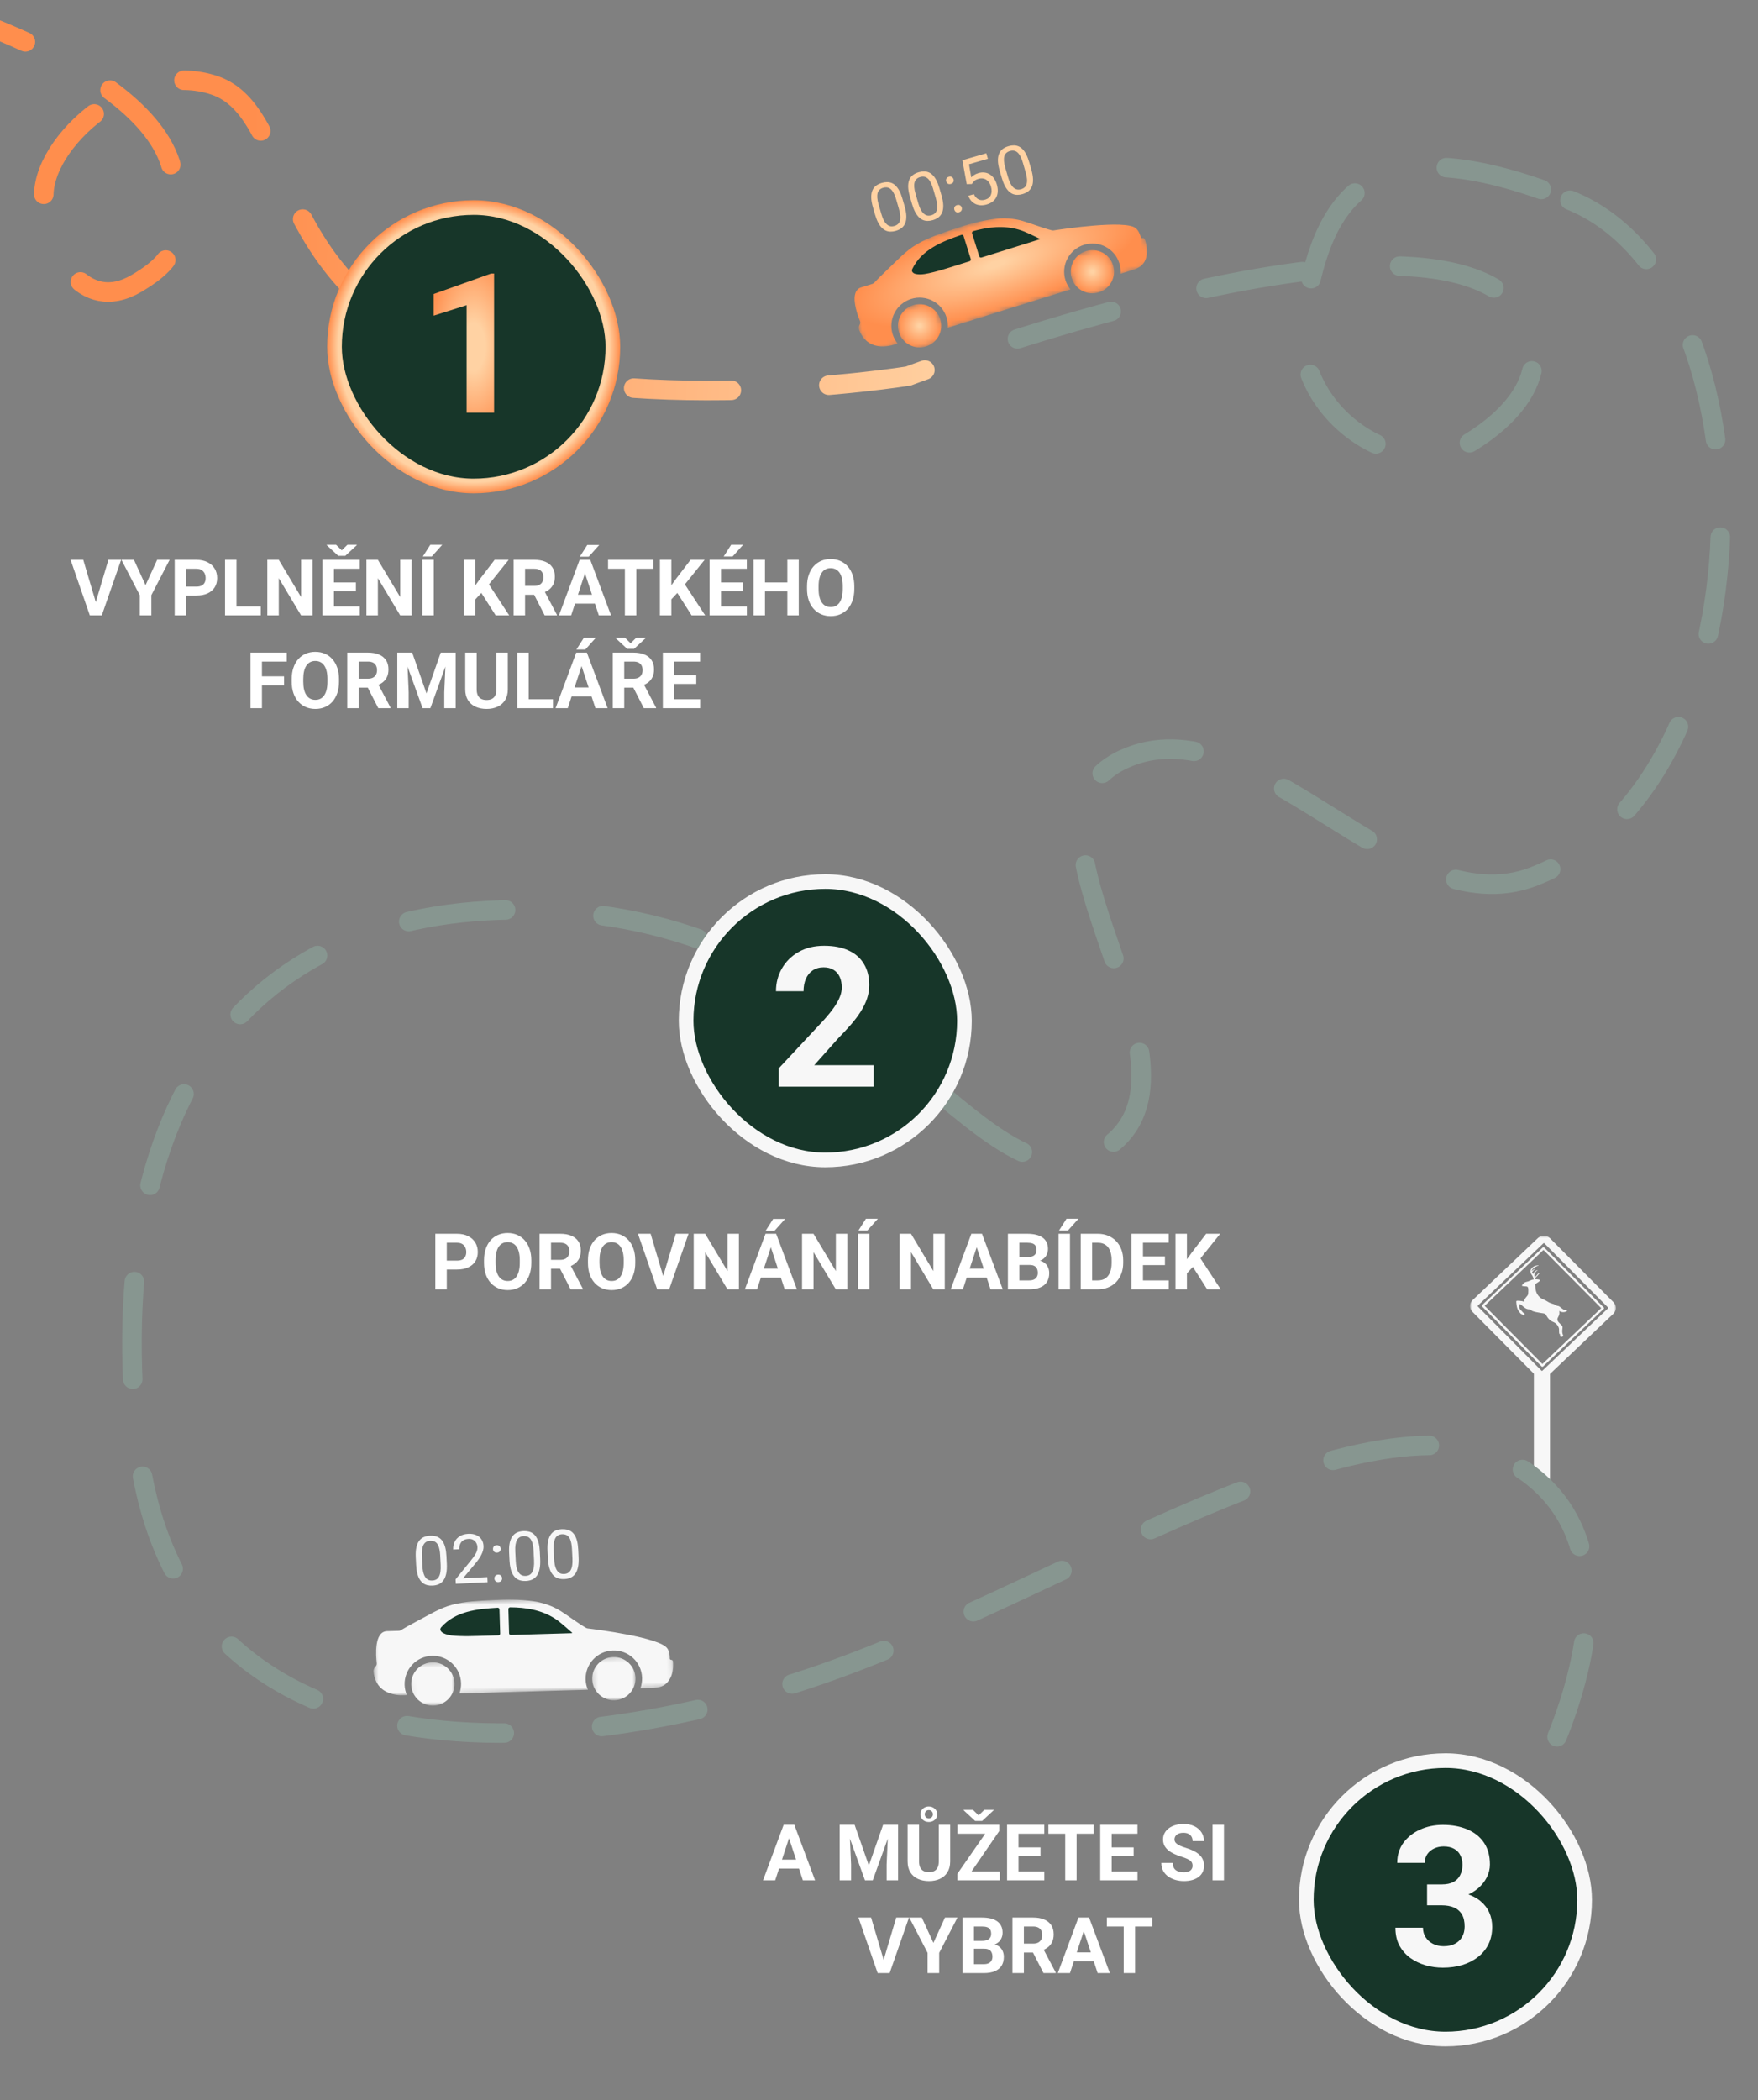<svg width="360" height="430" viewBox="0 0 360 430" fill="none" xmlns="http://www.w3.org/2000/svg">
<rect x="0" y="0" width="360" height="430" fill="#808080" stroke="none"/>
<g clip-path="url(#clip0_335_568)">
<g clip-path="url(#clip1_335_568)">
<mask id="mask0_335_568" style="mask-type:luminance" maskUnits="userSpaceOnUse" x="301" y="253" width="30" height="51">
<path d="M301 253H331V304H301V253Z" fill="white"/>
</mask>
<g mask="url(#mask0_335_568)">
<path d="M316.183 253C315.746 252.993 315.306 253.15 314.966 253.473L301.548 266.216C300.868 266.862 300.854 267.919 301.514 268.584L314.108 281.277V303.71C314.108 303.871 314.239 304 314.404 304H317.111C317.276 304 317.407 303.871 317.407 303.71V281.319L330.373 269.003C331.053 268.358 331.067 267.303 330.407 266.638L317.383 253.509C317.052 253.176 316.62 253.007 316.183 253ZM316.16 254.526C316.19 254.526 316.223 254.543 316.259 254.58L329.281 267.705C329.354 267.778 329.354 267.828 329.278 267.9L315.861 280.646C315.786 280.719 315.735 280.716 315.662 280.642L302.638 267.516C302.564 267.443 302.567 267.392 302.643 267.321L316.06 254.577C316.098 254.543 316.129 254.526 316.16 254.526ZM316.079 255.371C316.025 255.371 315.971 255.39 315.929 255.429L303.517 267.22C303.433 267.3 303.431 267.43 303.512 267.512L315.692 279.789C315.774 279.87 315.906 279.873 315.99 279.794L328.404 268.003C328.487 267.924 328.489 267.793 328.409 267.711L316.227 255.434C316.186 255.392 316.132 255.371 316.079 255.371ZM316.072 255.929L327.894 267.848L315.849 279.288L304.026 267.372L316.072 255.929ZM315.048 259.097C314.604 259.071 314.149 259.219 313.817 259.508C313.675 259.632 313.558 259.781 313.483 259.95C313.408 260.119 313.377 260.308 313.412 260.487C313.439 260.626 313.504 260.758 313.581 260.883C313.659 261.008 313.75 261.128 313.825 261.259C313.953 261.481 314.028 261.727 314.074 261.978C314.019 261.986 313.959 261.984 313.905 261.997C313.526 262.081 313.241 262.262 312.982 262.358C312.724 262.452 312.487 262.458 312.261 262.579C312.036 262.699 311.837 262.925 311.734 263.072C311.734 263.072 311.658 263.197 311.658 263.229C311.658 263.281 311.73 263.321 311.789 263.334C311.948 263.373 312.244 263.383 312.474 263.399C312.591 263.407 312.683 263.414 312.758 263.452C312.827 263.486 312.889 263.559 312.923 263.684C312.993 263.943 312.974 264.437 312.95 264.739C312.927 265.038 312.9 265.139 312.754 265.326C312.606 265.516 312.336 265.797 312.226 266.036C312.172 266.155 312.158 266.263 312.152 266.347C312.15 266.392 312.151 266.428 312.15 266.454C312.147 266.49 312.15 266.491 312.136 266.515C312.136 266.515 312.119 266.528 312.121 266.527C312.119 266.527 312.121 266.528 312.107 266.527C312.084 266.525 312.067 266.521 312.031 266.508C311.965 266.486 311.869 266.452 311.73 266.422C311.452 266.364 311.011 266.334 310.772 266.334C310.711 266.334 310.668 266.336 310.624 266.346C310.609 266.349 310.599 266.351 310.582 266.36C310.565 266.368 310.536 266.397 310.543 266.389L310.54 266.391L310.532 266.407C310.532 266.407 310.528 266.413 310.526 266.417C310.524 266.421 310.523 266.426 310.522 266.43C310.519 266.439 310.518 266.444 310.517 266.452C310.515 266.465 310.51 266.482 310.507 266.503C310.504 266.544 310.503 266.598 310.507 266.673C310.525 266.965 310.586 267.52 310.723 267.922C310.817 268.196 310.926 268.374 311.046 268.535L311.042 268.538C311.083 268.587 311.123 268.636 311.165 268.685C311.186 268.708 311.2 268.735 311.223 268.758C311.234 268.769 311.282 268.823 311.293 268.834C311.332 268.881 311.367 268.926 311.409 268.975C311.432 269.003 311.476 269.05 311.492 269.065C311.504 269.076 311.501 269.071 311.504 269.074C311.52 269.091 311.547 269.086 311.557 269.07C311.567 269.051 311.564 269.046 311.581 269.038C311.584 269.037 311.606 269.038 311.616 269.041C311.629 269.048 311.645 269.064 311.671 269.091C311.72 269.145 311.799 269.248 311.858 269.297C311.887 269.321 311.914 269.331 311.936 269.331C311.961 269.331 311.986 269.321 312.017 269.301C312.08 269.263 312.165 269.192 312.204 269.152H312.207L312.209 269.149C312.225 269.131 312.217 269.1 312.192 269.093C312.182 269.091 312.163 269.085 312.148 269.081C312.153 269.081 312.158 269.081 312.163 269.081C312.196 269.067 312.234 269.051 312.25 269.043C312.275 269.033 312.278 268.998 312.255 268.984C312.243 268.979 312.229 268.969 312.209 268.96C312.184 268.948 312.159 268.934 312.139 268.924C312.101 268.9 312.092 268.885 312.054 268.86C312.015 268.834 311.942 268.799 311.894 268.76C311.854 268.728 311.831 268.693 311.799 268.658C311.764 268.612 311.736 268.572 311.709 268.537C311.708 268.534 311.704 268.532 311.702 268.529C311.569 268.344 311.332 268.212 311.213 267.969C311.093 267.722 311.102 267.376 311.148 267.19C311.16 267.145 311.172 267.113 311.192 267.085C311.203 267.07 311.236 267.049 311.257 267.047C311.292 267.044 311.318 267.05 311.359 267.072C311.401 267.092 311.455 267.133 311.519 267.183C311.768 267.376 312.176 267.784 312.541 267.962C312.724 268.05 312.894 268.078 313.036 268.09C313.181 268.103 313.288 268.097 313.37 268.121C313.444 268.143 313.48 268.19 313.543 268.252C313.604 268.314 313.694 268.39 313.863 268.461C314.206 268.604 314.881 268.733 315.384 268.812C315.887 268.892 316.206 268.92 316.386 269.012C316.471 269.056 316.522 269.116 316.57 269.197C316.622 269.28 316.675 269.383 316.756 269.516C316.92 269.784 317.213 270.168 317.53 270.394C317.848 270.621 318.18 270.685 318.483 270.902C318.786 271.119 319.055 271.482 319.176 271.796C319.273 272.052 319.272 272.256 319.258 272.452C319.256 272.511 319.261 272.576 319.261 272.642C319.261 272.666 319.266 272.693 319.268 272.715C319.275 272.857 319.28 272.993 319.291 273.061C319.295 273.084 319.295 273.079 319.296 273.085C319.301 273.112 319.333 273.127 319.359 273.116C319.383 273.104 319.384 273.099 319.408 273.104C319.412 273.106 319.431 273.121 319.437 273.134C319.447 273.153 319.456 273.181 319.461 273.228C319.471 273.324 319.473 273.487 319.496 273.582C319.507 273.629 319.527 273.657 319.551 273.675C319.578 273.694 319.609 273.702 319.658 273.704C319.753 273.711 319.899 273.702 319.97 273.69H319.973C319.978 273.69 319.978 273.69 319.98 273.687C320.012 273.683 320.026 273.644 320.005 273.619C319.995 273.605 319.98 273.587 319.968 273.571C319.973 273.574 319.979 273.578 319.985 273.578C320.028 273.59 320.085 273.601 320.108 273.605C320.142 273.612 320.172 273.581 320.159 273.548C320.152 273.532 320.143 273.513 320.131 273.487C320.115 273.455 320.1 273.419 320.088 273.394C320.066 273.342 320.07 273.324 320.049 273.268C320.037 273.239 320.022 273.193 320.003 273.15C319.979 273.077 319.96 273.009 319.947 272.951C319.945 272.91 319.941 272.87 319.932 272.827C319.889 272.547 319.937 272.209 319.964 271.981C319.981 271.853 319.983 271.753 319.964 271.662C319.947 271.573 319.907 271.486 319.826 271.391C319.663 271.198 319.356 270.959 319.158 270.712C318.961 270.468 318.876 270.216 318.952 269.958C319.03 269.694 319.272 269.426 319.326 268.992C319.348 268.817 319.333 268.617 319.301 268.417C319.326 268.433 319.347 268.456 319.373 268.471C319.628 268.614 319.924 268.69 320.216 268.668C320.471 268.65 320.718 268.557 320.924 268.408C320.944 268.393 320.948 268.364 320.931 268.345C320.923 268.336 320.911 268.33 320.899 268.329C320.66 268.315 320.423 268.252 320.21 268.143C320.045 268.06 319.896 267.954 319.756 267.84C319.571 267.688 319.396 267.526 319.183 267.437C319.067 267.389 318.941 267.373 318.815 267.368C318.618 267.192 318.384 267.102 318.15 267.026C317.827 266.92 317.501 266.83 317.227 266.694C316.952 266.557 316.724 266.374 316.436 266.233C316.146 266.091 315.803 265.991 315.462 265.734C315.12 265.475 314.784 265.061 314.605 264.568C314.427 264.075 314.404 263.505 314.392 263.218C314.386 263.076 314.383 263.008 314.385 262.967C314.386 262.948 314.39 262.941 314.394 262.933C314.399 262.925 314.402 262.924 314.411 262.917C314.446 262.89 314.517 262.835 314.703 262.714C314.796 262.653 314.92 262.577 315.033 262.495C315.147 262.414 315.245 262.336 315.304 262.262C315.319 262.244 315.329 262.23 315.336 262.215C315.34 262.207 315.341 262.201 315.344 262.194C315.344 262.192 315.349 262.187 315.35 262.182C315.352 262.178 315.352 262.165 315.352 262.164C315.356 262.134 315.344 262.104 315.323 262.083H315.321C315.298 262.059 315.289 262.057 315.272 262.049C315.256 262.041 315.237 262.029 315.214 262.023C315.169 262.006 315.114 261.993 315.041 261.98C314.9 261.955 314.712 261.937 314.512 261.939V261.935C314.464 261.935 314.417 261.947 314.368 261.95C314.369 261.871 314.379 261.791 314.41 261.716C314.452 261.615 314.523 261.529 314.599 261.453C314.675 261.378 314.755 261.311 314.826 261.235C314.959 261.09 315.059 260.907 315.231 260.782C315.259 260.76 315.291 260.74 315.323 260.723C315.337 260.714 315.342 260.694 315.331 260.68C315.325 260.672 315.316 260.667 315.306 260.667C315.21 260.671 315.112 260.699 315.032 260.75C314.922 260.819 314.841 260.925 314.761 261.032C314.681 261.141 314.6 261.257 314.488 261.343C314.448 261.373 314.4 261.401 314.345 261.411C314.317 261.416 314.287 261.416 314.26 261.409C314.257 261.409 314.256 261.405 314.252 261.405C314.201 261.257 314.179 261.1 314.211 260.947C314.246 260.776 314.333 260.622 314.435 260.488C314.552 260.335 314.695 260.203 314.855 260.096C314.867 260.089 314.872 260.074 314.865 260.061C314.86 260.053 314.851 260.047 314.841 260.049C314.838 260.049 314.835 260.049 314.832 260.051C314.654 260.113 314.486 260.205 314.341 260.324C314.218 260.426 314.111 260.548 314.043 260.688C314.013 260.748 313.994 260.815 313.982 260.881C313.968 260.864 313.957 260.847 313.943 260.831C313.857 260.74 313.762 260.648 313.707 260.525C313.794 260.399 313.882 260.274 313.984 260.161C314.095 260.039 314.216 259.927 314.343 259.821C314.352 259.815 314.354 259.804 314.348 259.796C314.345 259.79 314.337 259.787 314.329 259.787C314.327 259.787 314.325 259.789 314.322 259.79C314.168 259.854 314.024 259.937 313.897 260.044C313.814 260.113 313.74 260.197 313.666 260.277C313.666 260.27 313.663 260.263 313.663 260.256C313.671 260.168 313.7 260.083 313.742 260.004C313.825 259.849 313.956 259.725 314.093 259.62C314.377 259.401 314.707 259.244 315.056 259.156C315.073 259.152 315.084 259.135 315.08 259.119C315.079 259.111 315.073 259.104 315.066 259.099C315.06 259.098 315.054 259.097 315.048 259.097Z" fill="#F7F7F7"/>
</g>
</g>
<path d="M-13.5 1.5C-13.5 1.5 39.335 16.722 35.5 41C34.368 48.167 39 51.5 28 58C17 64.5 9.978 52.058 9 41C7.942 29.034 28 12 44 17.5C60 23 55 56.5 91 71.5C127 86.5 186 77 186 77C186 77 309.801 30.117 314 71.5C315.268 83.996 298.5 92 298.5 92C283.18 97.654 264.065 82.518 267 64.5C270.727 41.624 279 24 321.5 41" stroke="url(#paint0_linear_335_568)" stroke-width="4" stroke-linecap="round" stroke-dasharray="20 20"/>
<path d="M321.5 41C364 58 363.648 160.464 314 179.5C286.538 190.03 256.645 143.047 230 155.5C202.851 168.189 251 218.5 226.5 235C202 251.5 182.5 193.5 119.5 187C56.5 180.5 20.5 218.5 28 294C35.5 369.5 119 360.5 170.5 342C222 323.5 285.322 279.407 314 302.5C338.786 322.459 314 366 314 366" stroke="#879690" stroke-width="4" stroke-linecap="round" stroke-dasharray="20 20"/>
<rect x="68.5" y="42.5" width="57" height="57" rx="28.5" fill="#173629"/>
<rect x="68.5" y="42.5" width="57" height="57" rx="28.5" stroke="url(#paint1_radial_335_568)" stroke-width="3"/>
<path d="M101.18 56.004V84.5H95.555V62.488L88.797 64.637V60.203L100.574 56.004H101.18Z" fill="url(#paint2_radial_335_568)"/>
<path d="M19.516 123.625L22.195 114.625H24.805L20.844 126H19.125L19.516 123.625ZM17.047 114.625L19.719 123.625L20.125 126H18.391L14.453 114.625H17.047ZM27.43 114.625L29.805 119.812L32.18 114.625H34.734L30.992 121.859V126H28.617V121.859L24.867 114.625H27.43ZM40.203 121.945H37.305V120.117H40.203C40.651 120.117 41.016 120.044 41.297 119.898C41.578 119.747 41.784 119.539 41.914 119.273C42.044 119.008 42.109 118.708 42.109 118.375C42.109 118.036 42.044 117.721 41.914 117.43C41.784 117.138 41.578 116.904 41.297 116.727C41.016 116.549 40.651 116.461 40.203 116.461H38.117V126H35.773V114.625H40.203C41.094 114.625 41.857 114.786 42.492 115.109C43.133 115.427 43.622 115.867 43.961 116.43C44.3 116.992 44.469 117.635 44.469 118.359C44.469 119.094 44.3 119.729 43.961 120.266C43.622 120.802 43.133 121.216 42.492 121.508C41.857 121.799 41.094 121.945 40.203 121.945ZM53.398 124.172V126H47.672V124.172H53.398ZM48.43 114.625V126H46.086V114.625H48.43ZM64 114.625V126H61.656L57.086 118.375V126H54.742V114.625H57.086L61.664 122.258V114.625H64ZM73.672 124.172V126H67.617V124.172H73.672ZM68.383 114.625V126H66.039V114.625H68.383ZM72.883 119.258V121.039H67.617V119.258H72.883ZM73.664 114.625V116.461H67.617V114.625H73.664ZM68.828 111.547L69.984 112.68L71.141 111.547H73.062V111.625L70.703 113.812H69.273L66.906 111.617V111.547H68.828ZM84.297 114.625V126H81.953L77.383 118.375V126H75.039V114.625H77.383L81.961 122.258V114.625H84.297ZM88.828 114.625V126H86.492V114.625H88.828ZM86.586 113.953L88.117 111.547H90.562L88.414 113.953H86.586ZM97.352 114.625V126H95.008V114.625H97.352ZM104.164 114.625L99.656 120.242L97.055 123.039L96.633 120.82L98.391 118.414L101.289 114.625H104.164ZM101.5 126L98.148 120.742L99.883 119.289L104.273 126H101.5ZM105.18 114.625H109.422C110.292 114.625 111.039 114.755 111.664 115.016C112.294 115.276 112.779 115.661 113.117 116.172C113.456 116.682 113.625 117.31 113.625 118.055C113.625 118.664 113.521 119.188 113.312 119.625C113.109 120.057 112.82 120.419 112.445 120.711C112.076 120.997 111.641 121.227 111.141 121.398L110.398 121.789H106.711L106.695 119.961H109.438C109.849 119.961 110.19 119.888 110.461 119.742C110.732 119.596 110.935 119.393 111.07 119.133C111.211 118.872 111.281 118.57 111.281 118.227C111.281 117.862 111.214 117.547 111.078 117.281C110.943 117.016 110.737 116.812 110.461 116.672C110.185 116.531 109.839 116.461 109.422 116.461H107.523V126H105.18V114.625ZM111.539 126L108.945 120.93L111.422 120.914L114.047 125.891V126H111.539ZM120.055 116.57L116.961 126H114.469L118.695 114.625H120.281L120.055 116.57ZM122.625 126L119.523 116.57L119.273 114.625H120.875L125.125 126H122.625ZM122.484 121.766V123.602H116.477V121.766H122.484ZM118.734 113.984L120.266 111.578H122.711L120.562 113.984H118.734ZM130.297 114.625V126H127.961V114.625H130.297ZM133.797 114.625V116.461H124.516V114.625H133.797ZM137.477 114.625V126H135.133V114.625H137.477ZM144.289 114.625L139.781 120.242L137.18 123.039L136.758 120.82L138.516 118.414L141.414 114.625H144.289ZM141.625 126L138.273 120.742L140.008 119.289L144.398 126H141.625ZM152.938 124.172V126H146.883V124.172H152.938ZM147.648 114.625V126H145.305V114.625H147.648ZM152.148 119.258V121.039H146.883V119.258H152.148ZM152.93 114.625V116.461H146.883V114.625H152.93ZM148.188 113.953L149.719 111.547H152.164L150.016 113.953H148.188ZM161.891 119.258V121.086H155.953V119.258H161.891ZM156.648 114.625V126H154.305V114.625H156.648ZM163.562 114.625V126H161.227V114.625H163.562ZM174.945 120.047V120.586C174.945 121.451 174.828 122.227 174.594 122.914C174.359 123.602 174.029 124.188 173.602 124.672C173.174 125.151 172.664 125.518 172.07 125.773C171.482 126.029 170.828 126.156 170.109 126.156C169.396 126.156 168.742 126.029 168.148 125.773C167.56 125.518 167.049 125.151 166.617 124.672C166.185 124.188 165.849 123.602 165.609 122.914C165.375 122.227 165.258 121.451 165.258 120.586V120.047C165.258 119.177 165.375 118.401 165.609 117.719C165.844 117.031 166.174 116.445 166.602 115.961C167.034 115.477 167.544 115.107 168.133 114.852C168.727 114.596 169.38 114.469 170.094 114.469C170.812 114.469 171.466 114.596 172.055 114.852C172.648 115.107 173.159 115.477 173.586 115.961C174.018 116.445 174.352 117.031 174.586 117.719C174.826 118.401 174.945 119.177 174.945 120.047ZM172.578 120.586V120.031C172.578 119.427 172.523 118.896 172.414 118.438C172.305 117.979 172.143 117.594 171.93 117.281C171.716 116.969 171.456 116.734 171.148 116.578C170.841 116.417 170.49 116.336 170.094 116.336C169.698 116.336 169.346 116.417 169.039 116.578C168.737 116.734 168.479 116.969 168.266 117.281C168.057 117.594 167.898 117.979 167.789 118.438C167.68 118.896 167.625 119.427 167.625 120.031V120.586C167.625 121.185 167.68 121.716 167.789 122.18C167.898 122.638 168.06 123.026 168.273 123.344C168.487 123.656 168.747 123.893 169.055 124.055C169.362 124.216 169.714 124.297 170.109 124.297C170.505 124.297 170.857 124.216 171.164 124.055C171.471 123.893 171.729 123.656 171.938 123.344C172.146 123.026 172.305 122.638 172.414 122.18C172.523 121.716 172.578 121.185 172.578 120.586ZM53.641 133.625V145H51.297V133.625H53.641ZM58.172 138.484V140.312H53V138.484H58.172ZM58.719 133.625V135.461H53V133.625H58.719ZM69.422 139.047V139.586C69.422 140.451 69.305 141.227 69.07 141.914C68.836 142.602 68.505 143.188 68.078 143.672C67.651 144.151 67.141 144.518 66.547 144.773C65.958 145.029 65.305 145.156 64.586 145.156C63.872 145.156 63.219 145.029 62.625 144.773C62.036 144.518 61.526 144.151 61.094 143.672C60.661 143.188 60.325 142.602 60.086 141.914C59.852 141.227 59.734 140.451 59.734 139.586V139.047C59.734 138.177 59.852 137.401 60.086 136.719C60.32 136.031 60.651 135.445 61.078 134.961C61.51 134.477 62.021 134.107 62.609 133.852C63.203 133.596 63.857 133.469 64.57 133.469C65.289 133.469 65.943 133.596 66.531 133.852C67.125 134.107 67.635 134.477 68.062 134.961C68.495 135.445 68.828 136.031 69.062 136.719C69.302 137.401 69.422 138.177 69.422 139.047ZM67.055 139.586V139.031C67.055 138.427 67 137.896 66.891 137.438C66.781 136.979 66.62 136.594 66.406 136.281C66.193 135.969 65.932 135.734 65.625 135.578C65.318 135.417 64.966 135.336 64.57 135.336C64.174 135.336 63.823 135.417 63.516 135.578C63.214 135.734 62.956 135.969 62.742 136.281C62.534 136.594 62.375 136.979 62.266 137.438C62.156 137.896 62.102 138.427 62.102 139.031V139.586C62.102 140.185 62.156 140.716 62.266 141.18C62.375 141.638 62.536 142.026 62.75 142.344C62.964 142.656 63.224 142.893 63.531 143.055C63.839 143.216 64.19 143.297 64.586 143.297C64.982 143.297 65.333 143.216 65.641 143.055C65.948 142.893 66.206 142.656 66.414 142.344C66.622 142.026 66.781 141.638 66.891 141.18C67 140.716 67.055 140.185 67.055 139.586ZM71.109 133.625H75.352C76.221 133.625 76.969 133.755 77.594 134.016C78.224 134.276 78.708 134.661 79.047 135.172C79.385 135.682 79.555 136.31 79.555 137.055C79.555 137.664 79.451 138.188 79.242 138.625C79.039 139.057 78.75 139.419 78.375 139.711C78.005 139.997 77.57 140.227 77.07 140.398L76.328 140.789H72.641L72.625 138.961H75.367C75.779 138.961 76.12 138.888 76.391 138.742C76.662 138.596 76.865 138.393 77 138.133C77.141 137.872 77.211 137.57 77.211 137.227C77.211 136.862 77.143 136.547 77.008 136.281C76.872 136.016 76.667 135.812 76.391 135.672C76.115 135.531 75.768 135.461 75.352 135.461H73.453V145H71.109V133.625ZM77.469 145L74.875 139.93L77.352 139.914L79.977 144.891V145H77.469ZM82.43 133.625H84.414L87.336 141.977L90.258 133.625H92.242L88.133 145H86.539L82.43 133.625ZM81.359 133.625H83.336L83.695 141.766V145H81.359V133.625ZM91.336 133.625H93.32V145H90.977V141.766L91.336 133.625ZM101.656 133.625H103.992V141.141C103.992 142.016 103.805 142.753 103.43 143.352C103.06 143.951 102.547 144.401 101.891 144.703C101.24 145.005 100.49 145.156 99.641 145.156C98.792 145.156 98.037 145.005 97.375 144.703C96.719 144.401 96.203 143.951 95.828 143.352C95.458 142.753 95.273 142.016 95.273 141.141V133.625H97.617V141.141C97.617 141.651 97.698 142.068 97.859 142.391C98.021 142.714 98.253 142.951 98.555 143.102C98.862 143.253 99.224 143.328 99.641 143.328C100.068 143.328 100.43 143.253 100.727 143.102C101.029 142.951 101.258 142.714 101.414 142.391C101.576 142.068 101.656 141.651 101.656 141.141V133.625ZM113.234 143.172V145H107.508V143.172H113.234ZM108.266 133.625V145H105.922V133.625H108.266ZM119.359 135.57L116.266 145H113.773L118 133.625H119.586L119.359 135.57ZM121.93 145L118.828 135.57L118.578 133.625H120.18L124.43 145H121.93ZM121.789 140.766V142.602H115.781V140.766H121.789ZM118.039 132.984L119.57 130.578H122.016L119.867 132.984H118.039ZM125.484 133.625H129.727C130.596 133.625 131.344 133.755 131.969 134.016C132.599 134.276 133.083 134.661 133.422 135.172C133.76 135.682 133.93 136.31 133.93 137.055C133.93 137.664 133.826 138.188 133.617 138.625C133.414 139.057 133.125 139.419 132.75 139.711C132.38 139.997 131.945 140.227 131.445 140.398L130.703 140.789H127.016L127 138.961H129.742C130.154 138.961 130.495 138.888 130.766 138.742C131.036 138.596 131.24 138.393 131.375 138.133C131.516 137.872 131.586 137.57 131.586 137.227C131.586 136.862 131.518 136.547 131.383 136.281C131.247 136.016 131.042 135.812 130.766 135.672C130.49 135.531 130.143 135.461 129.727 135.461H127.828V145H125.484V133.625ZM131.844 145L129.25 139.93L131.727 139.914L134.352 144.891V145H131.844ZM127.977 130.578L129.133 131.711L130.289 130.578H132.211V130.656L129.852 132.844H128.422L126.055 130.648V130.578H127.977ZM143.367 143.172V145H137.312V143.172H143.367ZM138.078 133.625V145H135.734V133.625H138.078ZM142.578 138.258V140.039H137.312V138.258H142.578ZM143.359 133.625V135.461H137.312V133.625H143.359Z" fill="white"/>
<mask id="mask1_335_568" style="mask-type:luminance" maskUnits="userSpaceOnUse" x="171" y="35" width="66" height="38">
<path d="M171.773 54.257L230.352 35.92L236.028 54.052L177.449 72.389L171.773 54.257Z" fill="white"/>
</mask>
<g mask="url(#mask1_335_568)">
<path d="M183.103 57.872L189.837 50.138L201.231 45.94L208.499 46.056L214.97 48.873L199.66 54.334L183.103 57.872Z" fill="#173629"/>
<path d="M212.892 49.002L200.981 52.731C200.796 52.789 200.599 52.685 200.541 52.5L199.059 47.767C199 47.578 199.11 47.377 199.301 47.324C202.352 46.478 205.538 46.109 208.628 47.021C210.128 47.464 211.485 48.229 212.9 48.876C212.956 48.901 212.952 48.983 212.892 49.002ZM198.798 53.046C198.856 53.231 198.752 53.428 198.567 53.486C197.162 53.926 195.939 54.308 194.502 54.759C193.353 55.119 192.201 55.472 191.029 55.752C189.934 56.014 188.754 56.318 187.624 56.119C187.119 56.031 186.564 55.694 186.802 55.111C186.804 55.106 186.807 55.1 186.81 55.094C188.728 51.097 192.927 49.45 196.869 48.093C197.057 48.029 197.26 48.132 197.319 48.321L198.798 53.046ZM234.416 48.96C234.346 48.785 234.154 48.692 233.973 48.747C233.819 48.793 233.655 48.715 233.607 48.561L233.522 48.289C233.17 47.166 232.675 46.789 232.572 46.72C232.554 46.709 232.538 46.696 232.522 46.683C230.328 44.992 217.58 46.904 215.79 47.182C215.651 47.204 215.509 47.197 215.374 47.161C213.403 46.646 211.398 45.832 209.449 45.247C207.66 44.71 205.466 44.582 203.608 44.828C200.816 45.197 198.093 45.969 195.43 46.873C192.803 47.766 190.146 48.619 187.739 50.028C185.478 51.353 183.7 53.35 181.794 55.133C181.239 55.654 180.693 56.186 180.155 56.724C179.774 57.107 179.397 57.494 179.027 57.889C178.929 57.994 178.805 58.073 178.667 58.116L176.363 58.837C173.802 59.639 175.52 64.324 176.091 65.71C176.193 65.955 176.174 66.231 176.045 66.463L176.044 66.463C175.839 66.818 175.808 67.247 175.963 67.626C177.949 72.537 183.125 70.609 183.804 70.33C183.351 69.769 183.012 69.133 182.795 68.438C182.562 67.696 182.483 66.929 182.558 66.159C182.631 65.417 182.845 64.704 183.194 64.041C183.542 63.377 184.007 62.795 184.578 62.312C185.169 61.812 185.846 61.439 186.591 61.206C187.336 60.973 188.104 60.893 188.875 60.967C189.619 61.039 190.333 61.251 190.998 61.598C191.662 61.944 192.245 62.408 192.728 62.976C193.228 63.565 193.6 64.241 193.833 64.983C194.05 65.677 194.134 66.393 194.082 67.112L219.203 59.266C218.744 58.701 218.401 58.062 218.182 57.361C217.95 56.619 217.87 55.852 217.945 55.082C218.019 54.34 218.232 53.627 218.58 52.964C218.929 52.3 219.395 51.718 219.965 51.235C220.556 50.735 221.234 50.362 221.978 50.129C222.723 49.896 223.491 49.816 224.263 49.89C225.007 49.961 225.721 50.174 226.385 50.521C227.05 50.866 227.633 51.331 228.116 51.899C228.616 52.488 228.988 53.164 229.22 53.906C229.44 54.609 229.523 55.332 229.467 56.06L232.106 55.236C233.77 54.715 234.298 53.736 234.39 53.537C234.406 53.501 234.424 53.466 234.442 53.431C235.321 51.672 234.711 49.706 234.416 48.96Z" fill="url(#paint3_diamond_335_568)"/>
</g>
<mask id="mask2_335_568" style="mask-type:luminance" maskUnits="userSpaceOnUse" x="182" y="61" width="12" height="12">
<path d="M182.591 63.818L191.243 61.11L193.9 69.597L185.247 72.305L182.591 63.818Z" fill="white"/>
</mask>
<g mask="url(#mask2_335_568)">
<path d="M186.993 62.49C184.655 63.221 183.352 65.704 184.082 68.035C184.81 70.363 187.302 71.662 189.636 70.932C191.973 70.2 193.276 67.717 192.547 65.385C191.818 63.058 189.327 61.759 186.993 62.49Z" fill="url(#paint4_diamond_335_568)"/>
</g>
<mask id="mask3_335_568" style="mask-type:luminance" maskUnits="userSpaceOnUse" x="218" y="50" width="12" height="12">
<path d="M218.067 52.714L226.719 50.005L229.376 58.492L220.723 61.2L218.067 52.714Z" fill="white"/>
</mask>
<g mask="url(#mask3_335_568)">
<path d="M222.38 51.413C220.043 52.144 218.739 54.627 219.469 56.958C220.198 59.286 222.689 60.585 225.023 59.855C227.36 59.123 228.664 56.64 227.934 54.308C227.206 51.981 224.714 50.682 222.38 51.413Z" fill="url(#paint5_diamond_335_568)"/>
</g>
<path d="M184.809 40.724L185.232 42.181C185.459 42.965 185.581 43.646 185.597 44.225C185.613 44.804 185.538 45.295 185.37 45.7C185.203 46.104 184.955 46.435 184.626 46.692C184.3 46.943 183.905 47.136 183.441 47.27C183.074 47.377 182.721 47.429 182.384 47.427C182.046 47.426 181.724 47.36 181.416 47.231C181.111 47.097 180.823 46.891 180.553 46.613C180.283 46.336 180.034 45.976 179.806 45.534C179.578 45.093 179.374 44.559 179.192 43.933L178.769 42.476C178.542 41.692 178.422 41.015 178.408 40.445C178.399 39.874 178.479 39.39 178.649 38.994C178.818 38.594 179.066 38.271 179.393 38.024C179.724 37.776 180.12 37.586 180.579 37.452C180.951 37.344 181.306 37.291 181.643 37.293C181.984 37.289 182.305 37.35 182.608 37.476C182.909 37.597 183.191 37.795 183.456 38.07C183.724 38.339 183.971 38.691 184.197 39.129C184.424 39.566 184.628 40.098 184.809 40.724ZM184.068 42.732L183.529 40.874C183.405 40.445 183.269 40.077 183.123 39.768C182.98 39.454 182.826 39.194 182.662 38.99C182.499 38.786 182.322 38.634 182.131 38.532C181.945 38.43 181.746 38.374 181.534 38.364C181.326 38.349 181.103 38.375 180.867 38.444C180.578 38.527 180.338 38.656 180.146 38.831C179.953 39 179.814 39.223 179.728 39.5C179.647 39.775 179.621 40.112 179.652 40.511C179.682 40.911 179.775 41.38 179.931 41.918L180.47 43.776C180.595 44.205 180.729 44.576 180.872 44.891C181.02 45.204 181.179 45.466 181.349 45.678C181.519 45.885 181.698 46.044 181.887 46.155C182.075 46.267 182.275 46.332 182.485 46.352C182.697 46.366 182.92 46.34 183.152 46.272C183.449 46.186 183.693 46.053 183.884 45.875C184.074 45.696 184.208 45.465 184.287 45.181C184.369 44.892 184.392 44.546 184.356 44.143C184.319 43.737 184.223 43.266 184.068 42.732ZM192.373 38.53L192.795 39.987C193.023 40.771 193.144 41.452 193.16 42.031C193.177 42.61 193.101 43.102 192.933 43.506C192.766 43.91 192.518 44.241 192.189 44.498C191.863 44.749 191.468 44.942 191.005 45.076C190.637 45.183 190.284 45.235 189.947 45.234C189.609 45.232 189.287 45.166 188.979 45.038C188.674 44.903 188.387 44.697 188.116 44.419C187.846 44.142 187.597 43.782 187.369 43.341C187.142 42.899 186.937 42.365 186.755 41.739L186.333 40.282C186.105 39.498 185.985 38.821 185.971 38.251C185.962 37.68 186.043 37.196 186.212 36.8C186.381 36.4 186.629 36.077 186.956 35.83C187.287 35.582 187.683 35.392 188.142 35.258C188.514 35.151 188.869 35.097 189.207 35.099C189.547 35.095 189.869 35.156 190.171 35.282C190.472 35.404 190.755 35.602 191.019 35.876C191.287 36.145 191.534 36.498 191.761 36.935C191.987 37.372 192.191 37.904 192.373 38.53ZM191.631 40.538L191.092 38.68C190.968 38.252 190.833 37.883 190.686 37.574C190.543 37.26 190.389 37.001 190.226 36.797C190.062 36.593 189.885 36.44 189.694 36.339C189.508 36.236 189.309 36.18 189.097 36.17C188.889 36.155 188.666 36.181 188.43 36.25C188.141 36.334 187.901 36.462 187.709 36.637C187.517 36.806 187.377 37.03 187.292 37.306C187.21 37.581 187.184 37.918 187.215 38.318C187.245 38.717 187.338 39.186 187.495 39.724L188.034 41.582C188.158 42.011 188.292 42.383 188.435 42.697C188.583 43.01 188.742 43.272 188.913 43.484C189.082 43.691 189.261 43.85 189.45 43.961C189.639 44.073 189.838 44.138 190.048 44.158C190.261 44.172 190.483 44.146 190.715 44.078C191.013 43.992 191.257 43.86 191.447 43.681C191.637 43.502 191.772 43.271 191.851 42.987C191.933 42.698 191.956 42.352 191.92 41.95C191.882 41.543 191.786 41.072 191.631 40.538ZM195.435 42.951C195.375 42.746 195.388 42.554 195.475 42.377C195.564 42.195 195.731 42.068 195.976 41.997C196.221 41.926 196.428 41.944 196.597 42.052C196.769 42.154 196.885 42.308 196.945 42.513C197.003 42.715 196.987 42.904 196.896 43.083C196.81 43.26 196.644 43.383 196.399 43.455C196.154 43.526 195.945 43.51 195.774 43.408C195.606 43.305 195.493 43.153 195.435 42.951ZM193.76 37.152C193.7 36.947 193.713 36.755 193.8 36.578C193.889 36.396 194.056 36.269 194.301 36.198C194.546 36.127 194.753 36.145 194.922 36.253C195.094 36.355 195.21 36.509 195.27 36.714C195.328 36.916 195.312 37.105 195.221 37.283C195.135 37.46 194.969 37.584 194.724 37.656C194.479 37.727 194.27 37.711 194.099 37.609C193.931 37.506 193.818 37.354 193.76 37.152ZM199.015 37.678L197.971 37.71L197.07 32.811L201.974 31.389L202.3 32.511L198.426 33.635L198.892 36.319C199.038 36.167 199.231 36.009 199.473 35.844C199.719 35.678 200.017 35.544 200.367 35.442C200.809 35.314 201.227 35.276 201.622 35.327C202.015 35.374 202.375 35.503 202.702 35.712C203.032 35.919 203.32 36.201 203.566 36.557C203.812 36.913 204.005 37.334 204.146 37.819C204.279 38.279 204.338 38.72 204.323 39.142C204.312 39.562 204.224 39.953 204.058 40.315C203.891 40.672 203.64 40.984 203.305 41.252C202.974 41.519 202.553 41.727 202.041 41.875C201.656 41.987 201.275 42.04 200.899 42.035C200.526 42.025 200.172 41.95 199.837 41.81C199.505 41.664 199.206 41.452 198.94 41.173C198.677 40.889 198.459 40.529 198.286 40.096L199.442 39.761C199.598 40.104 199.791 40.376 200.02 40.575C200.248 40.775 200.508 40.901 200.799 40.954C201.092 41.002 201.41 40.976 201.751 40.877C202.04 40.793 202.282 40.669 202.476 40.503C202.67 40.338 202.816 40.139 202.915 39.906C203.013 39.673 203.063 39.412 203.065 39.123C203.07 38.831 203.025 38.52 202.928 38.187C202.841 37.885 202.718 37.617 202.56 37.383C202.402 37.148 202.212 36.959 201.99 36.815C201.772 36.669 201.529 36.578 201.263 36.542C200.994 36.501 200.707 36.525 200.401 36.614C199.994 36.732 199.701 36.876 199.523 37.047C199.349 37.216 199.18 37.426 199.015 37.678ZM210.756 33.197L211.178 34.655C211.406 35.438 211.527 36.12 211.543 36.699C211.559 37.278 211.484 37.769 211.316 38.174C211.149 38.578 210.901 38.909 210.572 39.166C210.246 39.417 209.851 39.609 209.387 39.744C209.02 39.851 208.667 39.903 208.33 39.901C207.992 39.9 207.67 39.834 207.362 39.705C207.057 39.571 206.77 39.364 206.499 39.087C206.229 38.81 205.98 38.45 205.752 38.008C205.524 37.567 205.32 37.033 205.138 36.407L204.715 34.95C204.488 34.166 204.368 33.489 204.354 32.919C204.345 32.347 204.425 31.864 204.595 31.468C204.764 31.068 205.012 30.745 205.339 30.498C205.67 30.25 206.066 30.059 206.525 29.926C206.897 29.818 207.252 29.765 207.59 29.767C207.93 29.763 208.251 29.824 208.554 29.95C208.855 30.071 209.137 30.269 209.402 30.544C209.67 30.812 209.917 31.165 210.143 31.603C210.37 32.04 210.574 32.572 210.756 33.197ZM210.014 35.206L209.475 33.348C209.351 32.919 209.215 32.55 209.069 32.242C208.926 31.927 208.772 31.668 208.609 31.464C208.445 31.26 208.268 31.108 208.077 31.006C207.891 30.904 207.692 30.848 207.48 30.838C207.272 30.822 207.049 30.849 206.813 30.918C206.524 31.001 206.284 31.13 206.092 31.304C205.9 31.474 205.76 31.697 205.674 31.974C205.593 32.249 205.567 32.586 205.598 32.985C205.628 33.385 205.721 33.853 205.878 34.392L206.416 36.25C206.541 36.679 206.675 37.05 206.818 37.365C206.966 37.678 207.125 37.94 207.296 38.151C207.465 38.359 207.644 38.518 207.833 38.629C208.022 38.74 208.221 38.806 208.431 38.826C208.644 38.84 208.866 38.813 209.098 38.746C209.396 38.66 209.64 38.527 209.83 38.349C210.02 38.17 210.155 37.939 210.234 37.655C210.316 37.366 210.339 37.02 210.303 36.617C210.265 36.211 210.169 35.74 210.014 35.206Z" fill="#FFD2A3"/>
<rect x="140.5" y="180.5" width="57" height="57" rx="28.5" fill="#173629"/>
<rect x="140.5" y="180.5" width="57" height="57" rx="28.5" stroke="#F7F7F7" stroke-width="3"/>
<path d="M178.922 218.105V222.5H159.469V218.75L168.668 208.887C169.592 207.858 170.322 206.953 170.855 206.172C171.389 205.378 171.773 204.668 172.008 204.043C172.255 203.405 172.379 202.799 172.379 202.227C172.379 201.367 172.236 200.632 171.949 200.02C171.663 199.395 171.24 198.913 170.68 198.574C170.133 198.236 169.456 198.066 168.648 198.066C167.789 198.066 167.047 198.275 166.422 198.691C165.81 199.108 165.341 199.688 165.016 200.43C164.703 201.172 164.547 202.012 164.547 202.949H158.902C158.902 201.257 159.306 199.707 160.113 198.301C160.921 196.882 162.06 195.755 163.531 194.922C165.003 194.076 166.747 193.652 168.766 193.652C170.758 193.652 172.438 193.978 173.805 194.629C175.185 195.267 176.227 196.191 176.93 197.402C177.646 198.6 178.004 200.033 178.004 201.699C178.004 202.637 177.854 203.555 177.555 204.453C177.255 205.339 176.826 206.224 176.266 207.109C175.719 207.982 175.055 208.867 174.273 209.766C173.492 210.664 172.626 211.595 171.676 212.559L166.734 218.105H178.922Z" fill="#F7F7F7"/>
<path d="M93.578 259.945H90.68V258.117H93.578C94.026 258.117 94.391 258.044 94.672 257.898C94.953 257.747 95.159 257.539 95.289 257.273C95.419 257.008 95.484 256.708 95.484 256.375C95.484 256.036 95.419 255.721 95.289 255.43C95.159 255.138 94.953 254.904 94.672 254.727C94.391 254.549 94.026 254.461 93.578 254.461H91.492V264H89.148V252.625H93.578C94.469 252.625 95.232 252.786 95.867 253.109C96.508 253.427 96.997 253.867 97.336 254.43C97.674 254.992 97.844 255.635 97.844 256.359C97.844 257.094 97.674 257.729 97.336 258.266C96.997 258.802 96.508 259.216 95.867 259.508C95.232 259.799 94.469 259.945 93.578 259.945ZM108.805 258.047V258.586C108.805 259.451 108.688 260.227 108.453 260.914C108.219 261.602 107.888 262.188 107.461 262.672C107.034 263.151 106.523 263.518 105.93 263.773C105.341 264.029 104.688 264.156 103.969 264.156C103.255 264.156 102.602 264.029 102.008 263.773C101.419 263.518 100.909 263.151 100.477 262.672C100.044 262.188 99.708 261.602 99.469 260.914C99.234 260.227 99.117 259.451 99.117 258.586V258.047C99.117 257.177 99.234 256.401 99.469 255.719C99.703 255.031 100.034 254.445 100.461 253.961C100.893 253.477 101.404 253.107 101.992 252.852C102.586 252.596 103.24 252.469 103.953 252.469C104.672 252.469 105.326 252.596 105.914 252.852C106.508 253.107 107.018 253.477 107.445 253.961C107.878 254.445 108.211 255.031 108.445 255.719C108.685 256.401 108.805 257.177 108.805 258.047ZM106.438 258.586V258.031C106.438 257.427 106.383 256.896 106.273 256.438C106.164 255.979 106.003 255.594 105.789 255.281C105.576 254.969 105.315 254.734 105.008 254.578C104.701 254.417 104.349 254.336 103.953 254.336C103.557 254.336 103.206 254.417 102.898 254.578C102.596 254.734 102.339 254.969 102.125 255.281C101.917 255.594 101.758 255.979 101.648 256.438C101.539 256.896 101.484 257.427 101.484 258.031V258.586C101.484 259.185 101.539 259.716 101.648 260.18C101.758 260.638 101.919 261.026 102.133 261.344C102.346 261.656 102.607 261.893 102.914 262.055C103.221 262.216 103.573 262.297 103.969 262.297C104.365 262.297 104.716 262.216 105.023 262.055C105.331 261.893 105.589 261.656 105.797 261.344C106.005 261.026 106.164 260.638 106.273 260.18C106.383 259.716 106.438 259.185 106.438 258.586ZM110.492 252.625H114.734C115.604 252.625 116.352 252.755 116.977 253.016C117.607 253.276 118.091 253.661 118.43 254.172C118.768 254.682 118.938 255.31 118.938 256.055C118.938 256.664 118.833 257.188 118.625 257.625C118.422 258.057 118.133 258.419 117.758 258.711C117.388 258.997 116.953 259.227 116.453 259.398L115.711 259.789H112.023L112.008 257.961H114.75C115.161 257.961 115.503 257.888 115.773 257.742C116.044 257.596 116.247 257.393 116.383 257.133C116.523 256.872 116.594 256.57 116.594 256.227C116.594 255.862 116.526 255.547 116.391 255.281C116.255 255.016 116.049 254.812 115.773 254.672C115.497 254.531 115.151 254.461 114.734 254.461H112.836V264H110.492V252.625ZM116.852 264L114.258 258.93L116.734 258.914L119.359 263.891V264H116.852ZM130.086 258.047V258.586C130.086 259.451 129.969 260.227 129.734 260.914C129.5 261.602 129.169 262.188 128.742 262.672C128.315 263.151 127.805 263.518 127.211 263.773C126.622 264.029 125.969 264.156 125.25 264.156C124.536 264.156 123.883 264.029 123.289 263.773C122.701 263.518 122.19 263.151 121.758 262.672C121.326 262.188 120.99 261.602 120.75 260.914C120.516 260.227 120.398 259.451 120.398 258.586V258.047C120.398 257.177 120.516 256.401 120.75 255.719C120.984 255.031 121.315 254.445 121.742 253.961C122.174 253.477 122.685 253.107 123.273 252.852C123.867 252.596 124.521 252.469 125.234 252.469C125.953 252.469 126.607 252.596 127.195 252.852C127.789 253.107 128.299 253.477 128.727 253.961C129.159 254.445 129.492 255.031 129.727 255.719C129.966 256.401 130.086 257.177 130.086 258.047ZM127.719 258.586V258.031C127.719 257.427 127.664 256.896 127.555 256.438C127.445 255.979 127.284 255.594 127.07 255.281C126.857 254.969 126.596 254.734 126.289 254.578C125.982 254.417 125.63 254.336 125.234 254.336C124.839 254.336 124.487 254.417 124.18 254.578C123.878 254.734 123.62 254.969 123.406 255.281C123.198 255.594 123.039 255.979 122.93 256.438C122.82 256.896 122.766 257.427 122.766 258.031V258.586C122.766 259.185 122.82 259.716 122.93 260.18C123.039 260.638 123.201 261.026 123.414 261.344C123.628 261.656 123.888 261.893 124.195 262.055C124.503 262.216 124.854 262.297 125.25 262.297C125.646 262.297 125.997 262.216 126.305 262.055C126.612 261.893 126.87 261.656 127.078 261.344C127.286 261.026 127.445 260.638 127.555 260.18C127.664 259.716 127.719 259.185 127.719 258.586ZM135.703 261.625L138.383 252.625H140.992L137.031 264H135.312L135.703 261.625ZM133.234 252.625L135.906 261.625L136.312 264H134.578L130.641 252.625H133.234ZM151.312 252.625V264H148.969L144.398 256.375V264H142.055V252.625H144.398L148.977 260.258V252.625H151.312ZM158.117 254.57L155.023 264H152.531L156.758 252.625H158.344L158.117 254.57ZM160.688 264L157.586 254.57L157.336 252.625H158.938L163.188 264H160.688ZM160.547 259.766V261.602H154.539V259.766H160.547ZM156.797 251.984L158.328 249.578H160.773L158.625 251.984H156.797ZM173.5 252.625V264H171.156L166.586 256.375V264H164.242V252.625H166.586L171.164 260.258V252.625H173.5ZM178.031 252.625V264H175.695V252.625H178.031ZM175.789 251.953L177.32 249.547H179.766L177.617 251.953H175.789ZM193.469 252.625V264H191.125L186.555 256.375V264H184.211V252.625H186.555L191.133 260.258V252.625H193.469ZM200.273 254.57L197.18 264H194.688L198.914 252.625H200.5L200.273 254.57ZM202.844 264L199.742 254.57L199.492 252.625H201.094L205.344 264H202.844ZM202.703 259.766V261.602H196.695V259.766H202.703ZM210.852 259.008H207.93L207.914 257.398H210.367C210.799 257.398 211.154 257.344 211.43 257.234C211.706 257.12 211.911 256.956 212.047 256.742C212.188 256.523 212.258 256.258 212.258 255.945C212.258 255.591 212.19 255.305 212.055 255.086C211.924 254.867 211.719 254.708 211.438 254.609C211.161 254.51 210.805 254.461 210.367 254.461H208.742V264H206.398V252.625H210.367C211.029 252.625 211.62 252.688 212.141 252.812C212.667 252.938 213.112 253.128 213.477 253.383C213.841 253.638 214.12 253.961 214.312 254.352C214.505 254.737 214.602 255.195 214.602 255.727C214.602 256.195 214.495 256.628 214.281 257.023C214.073 257.419 213.742 257.742 213.289 257.992C212.841 258.242 212.255 258.38 211.531 258.406L210.852 259.008ZM210.75 264H207.289L208.203 262.172H210.75C211.161 262.172 211.497 262.107 211.758 261.977C212.018 261.841 212.211 261.659 212.336 261.43C212.461 261.201 212.523 260.938 212.523 260.641C212.523 260.307 212.466 260.018 212.352 259.773C212.242 259.529 212.065 259.341 211.82 259.211C211.576 259.076 211.253 259.008 210.852 259.008H208.594L208.609 257.398H211.422L211.961 258.031C212.654 258.021 213.211 258.143 213.633 258.398C214.06 258.648 214.37 258.974 214.562 259.375C214.76 259.776 214.859 260.206 214.859 260.664C214.859 261.393 214.701 262.008 214.383 262.508C214.065 263.003 213.599 263.375 212.984 263.625C212.375 263.875 211.63 264 210.75 264ZM219.109 252.625V264H216.773V252.625H219.109ZM216.867 251.953L218.398 249.547H220.844L218.695 251.953H216.867ZM224.797 264H222.32L222.336 262.172H224.797C225.411 262.172 225.93 262.034 226.352 261.758C226.773 261.477 227.091 261.068 227.305 260.531C227.523 259.995 227.633 259.346 227.633 258.586V258.031C227.633 257.448 227.57 256.935 227.445 256.492C227.326 256.049 227.146 255.677 226.906 255.375C226.667 255.073 226.372 254.846 226.023 254.695C225.674 254.539 225.273 254.461 224.82 254.461H222.273V252.625H224.82C225.581 252.625 226.276 252.755 226.906 253.016C227.542 253.271 228.091 253.638 228.555 254.117C229.018 254.596 229.375 255.169 229.625 255.836C229.88 256.497 230.008 257.234 230.008 258.047V258.586C230.008 259.393 229.88 260.13 229.625 260.797C229.375 261.464 229.018 262.036 228.555 262.516C228.096 262.99 227.547 263.357 226.906 263.617C226.271 263.872 225.568 264 224.797 264ZM223.648 252.625V264H221.305V252.625H223.648ZM239.344 262.172V264H233.289V262.172H239.344ZM234.055 252.625V264H231.711V252.625H234.055ZM238.555 257.258V259.039H233.289V257.258H238.555ZM239.336 252.625V254.461H233.289V252.625H239.336ZM243.055 252.625V264H240.711V252.625H243.055ZM249.867 252.625L245.359 258.242L242.758 261.039L242.336 258.82L244.094 256.414L246.992 252.625H249.867ZM247.203 264L243.852 258.742L245.586 257.289L249.977 264H247.203Z" fill="white"/>
<mask id="mask4_335_568" style="mask-type:luminance" maskUnits="userSpaceOnUse" x="76" y="326" width="62" height="22">
<path d="M76.083 328.336L137.439 326.528L137.998 345.52L76.643 347.328L76.083 328.336Z" fill="white"/>
</mask>
<g mask="url(#mask4_335_568)">
<path d="M86.013 334.882L94.588 329.258L106.692 328.298L113.659 330.375L119.126 334.838L102.909 335.955L86.013 334.882Z" fill="#173629"/>
<path d="M117.091 334.401L104.615 334.768C104.422 334.774 104.259 334.621 104.254 334.427L104.108 329.47C104.102 329.272 104.262 329.108 104.46 329.108C107.626 329.119 110.794 329.626 113.521 331.34C114.845 332.172 115.945 333.276 117.133 334.281C117.18 334.321 117.154 334.399 117.091 334.401ZM102.428 334.481C102.434 334.675 102.281 334.837 102.087 334.843C100.615 334.886 99.334 334.923 97.829 334.968C96.625 335.004 95.421 335.032 94.216 334.985C93.092 334.941 91.873 334.914 90.84 334.418C90.377 334.196 89.934 333.722 90.321 333.225C90.324 333.22 90.329 333.215 90.333 333.21C93.261 329.881 97.749 329.431 101.911 329.191C102.109 329.18 102.276 329.335 102.282 329.532L102.428 334.481ZM137.823 340.182C137.804 339.994 137.644 339.853 137.455 339.857C137.294 339.86 137.157 339.74 137.153 339.579L137.144 339.294C137.11 338.117 136.735 337.621 136.654 337.527C136.64 337.511 136.628 337.495 136.616 337.477C134.961 335.256 122.172 333.649 120.373 333.432C120.233 333.415 120.099 333.37 119.978 333.299C118.219 332.27 116.51 330.944 114.792 329.854C113.215 328.853 111.137 328.136 109.282 327.87C106.494 327.471 103.664 327.478 100.856 327.628C98.085 327.776 95.296 327.878 92.598 328.584C90.063 329.248 87.81 330.69 85.494 331.891C84.818 332.242 84.149 332.607 83.485 332.98C83.015 333.245 82.547 333.516 82.084 333.796C81.961 333.871 81.821 333.913 81.677 333.917L79.263 333.988C76.581 334.067 76.967 339.042 77.142 340.531C77.174 340.794 77.081 341.056 76.894 341.244L76.893 341.244C76.599 341.53 76.454 341.934 76.5 342.341C77.084 347.606 82.589 347.15 83.318 347.065C83.034 346.402 82.879 345.699 82.858 344.971C82.835 344.194 82.966 343.433 83.247 342.713C83.518 342.018 83.916 341.389 84.432 340.845C84.946 340.3 85.552 339.866 86.232 339.556C86.936 339.234 87.688 339.058 88.469 339.035C89.249 339.012 90.01 339.143 90.732 339.423C91.429 339.693 92.059 340.091 92.606 340.604C93.152 341.117 93.587 341.722 93.898 342.399C94.221 343.102 94.396 343.853 94.419 344.63C94.441 345.358 94.328 346.069 94.083 346.747L120.39 345.989C120.101 345.321 119.944 344.612 119.922 343.878C119.899 343.101 120.03 342.341 120.311 341.621C120.583 340.926 120.981 340.297 121.495 339.753C122.011 339.208 122.616 338.774 123.296 338.463C124.001 338.141 124.754 337.966 125.533 337.943C126.313 337.92 127.074 338.051 127.797 338.331C128.494 338.601 129.124 338.998 129.67 339.512C130.217 340.025 130.652 340.629 130.963 341.307C131.285 342.009 131.46 342.761 131.483 343.538C131.505 344.274 131.39 344.993 131.139 345.678L133.902 345.599C135.646 345.547 136.418 344.748 136.561 344.581C136.586 344.55 136.613 344.522 136.639 344.493C137.962 343.038 137.905 340.98 137.823 340.182Z" fill="#F7F7F7"/>
</g>
<mask id="mask5_335_568" style="mask-type:luminance" maskUnits="userSpaceOnUse" x="83" y="340" width="11" height="10">
<path d="M83.911 340.468L92.974 340.201L93.236 349.09L84.173 349.357L83.911 340.468Z" fill="white"/>
</mask>
<g mask="url(#mask5_335_568)">
<path d="M88.509 340.379C86.06 340.452 84.134 342.489 84.206 344.931C84.278 347.369 86.325 349.294 88.769 349.222C91.217 349.15 93.144 347.111 93.072 344.67C93 342.232 90.953 340.307 88.509 340.379Z" fill="#F7F7F7"/>
</g>
<mask id="mask6_335_568" style="mask-type:luminance" maskUnits="userSpaceOnUse" x="121" y="339" width="10" height="10">
<path d="M121.069 339.373L130.131 339.106L130.393 347.995L121.331 348.262L121.069 339.373Z" fill="white"/>
</mask>
<g mask="url(#mask6_335_568)">
<path d="M125.573 339.287C123.125 339.359 121.198 341.397 121.27 343.839C121.342 346.277 123.389 348.202 125.834 348.13C128.282 348.057 130.208 346.019 130.136 343.577C130.065 341.14 128.017 339.215 125.573 339.287Z" fill="#F7F7F7"/>
</g>
<path d="M91.424 318.604L91.5 320.12C91.54 320.934 91.501 321.625 91.383 322.192C91.265 322.76 91.078 323.221 90.822 323.575C90.566 323.93 90.248 324.195 89.869 324.369C89.494 324.538 89.066 324.634 88.583 324.658C88.201 324.677 87.846 324.647 87.518 324.567C87.19 324.488 86.891 324.35 86.621 324.153C86.356 323.952 86.123 323.685 85.924 323.353C85.725 323.02 85.566 322.613 85.446 322.131C85.326 321.649 85.251 321.082 85.218 320.431L85.143 318.915C85.103 318.101 85.142 317.414 85.26 316.856C85.383 316.298 85.573 315.846 85.829 315.5C86.086 315.15 86.402 314.892 86.777 314.728C87.156 314.563 87.585 314.469 88.063 314.445C88.45 314.426 88.807 314.456 89.135 314.536C89.468 314.61 89.766 314.744 90.031 314.936C90.296 315.124 90.526 315.382 90.72 315.71C90.918 316.033 91.077 316.433 91.197 316.911C91.316 317.389 91.392 317.953 91.424 318.604ZM90.24 320.388L90.144 318.455C90.122 318.009 90.075 317.619 90.004 317.285C89.937 316.946 89.847 316.659 89.735 316.422C89.623 316.186 89.486 315.997 89.324 315.854C89.166 315.711 88.986 315.611 88.782 315.552C88.582 315.489 88.36 315.464 88.114 315.476C87.814 315.491 87.55 315.561 87.324 315.686C87.097 315.807 86.91 315.992 86.763 316.241C86.62 316.49 86.517 316.812 86.455 317.208C86.392 317.603 86.375 318.081 86.403 318.641L86.498 320.573C86.52 321.019 86.565 321.411 86.632 321.75C86.704 322.089 86.798 322.381 86.915 322.626C87.032 322.867 87.169 323.063 87.327 323.215C87.486 323.367 87.664 323.476 87.864 323.544C88.068 323.607 88.29 323.633 88.532 323.621C88.841 323.605 89.109 323.533 89.335 323.403C89.561 323.273 89.746 323.079 89.888 322.821C90.035 322.558 90.137 322.227 90.195 321.827C90.252 321.423 90.267 320.943 90.24 320.388ZM99.797 322.925L99.849 323.963L93.342 324.286L93.297 323.378L96.374 319.591C96.752 319.125 97.043 318.732 97.246 318.411C97.454 318.086 97.595 317.799 97.669 317.548C97.748 317.294 97.78 317.036 97.768 316.777C97.751 316.449 97.668 316.157 97.519 315.9C97.373 315.638 97.167 315.433 96.9 315.287C96.632 315.14 96.314 315.076 95.946 315.095C95.504 315.117 95.14 315.221 94.853 315.409C94.57 315.592 94.363 315.839 94.232 316.151C94.102 316.464 94.046 316.818 94.066 317.214L92.803 317.276C92.775 316.716 92.873 316.198 93.095 315.722C93.318 315.245 93.664 314.859 94.133 314.562C94.602 314.26 95.189 314.092 95.894 314.057C96.522 314.026 97.065 314.111 97.522 314.312C97.979 314.508 98.336 314.8 98.592 315.189C98.853 315.573 98.997 316.032 99.023 316.564C99.038 316.856 99.002 317.154 98.917 317.459C98.836 317.76 98.716 318.062 98.558 318.367C98.404 318.671 98.221 318.972 98.007 319.27C97.799 319.568 97.574 319.862 97.333 320.152L94.813 323.172L99.797 322.925ZM101.249 323.223C101.239 323.009 101.296 322.826 101.42 322.674C101.55 322.517 101.742 322.432 101.996 322.419C102.251 322.407 102.448 322.472 102.588 322.616C102.732 322.755 102.809 322.931 102.819 323.145C102.83 323.354 102.77 323.535 102.641 323.688C102.516 323.84 102.326 323.922 102.072 323.935C101.817 323.948 101.617 323.885 101.474 323.746C101.334 323.607 101.26 323.432 101.249 323.223ZM100.957 317.194C100.947 316.98 101.004 316.797 101.128 316.645C101.258 316.488 101.45 316.403 101.704 316.39C101.959 316.378 102.156 316.443 102.296 316.587C102.44 316.726 102.517 316.902 102.527 317.116C102.538 317.325 102.478 317.506 102.349 317.659C102.224 317.811 102.034 317.893 101.78 317.906C101.525 317.919 101.325 317.855 101.182 317.717C101.042 317.577 100.968 317.403 100.957 317.194ZM110.542 317.656L110.617 319.172C110.657 319.987 110.618 320.678 110.5 321.245C110.383 321.812 110.196 322.273 109.939 322.628C109.683 322.983 109.365 323.247 108.986 323.421C108.611 323.59 108.183 323.687 107.7 323.711C107.318 323.73 106.963 323.699 106.635 323.62C106.307 323.54 106.008 323.402 105.738 323.206C105.473 323.004 105.24 322.738 105.041 322.405C104.842 322.073 104.683 321.666 104.563 321.183C104.444 320.701 104.368 320.134 104.335 319.484L104.26 317.968C104.22 317.153 104.259 316.467 104.377 315.909C104.5 315.351 104.69 314.898 104.947 314.553C105.203 314.202 105.519 313.945 105.894 313.78C106.274 313.615 106.702 313.521 107.18 313.497C107.567 313.478 107.925 313.508 108.252 313.588C108.585 313.663 108.883 313.796 109.148 313.989C109.413 314.176 109.643 314.434 109.837 314.762C110.035 315.085 110.194 315.486 110.314 315.964C110.433 316.441 110.509 317.006 110.542 317.656ZM109.357 319.44L109.261 317.508C109.239 317.062 109.192 316.672 109.121 316.337C109.054 315.999 108.965 315.711 108.852 315.475C108.74 315.238 108.603 315.049 108.441 314.906C108.283 314.764 108.103 314.663 107.899 314.605C107.7 314.542 107.477 314.516 107.231 314.528C106.931 314.543 106.667 314.613 106.441 314.739C106.214 314.859 106.027 315.044 105.88 315.294C105.737 315.542 105.634 315.865 105.572 316.26C105.509 316.656 105.492 317.133 105.52 317.693L105.615 319.625C105.638 320.071 105.682 320.464 105.749 320.803C105.821 321.142 105.915 321.433 106.032 321.679C106.149 321.919 106.286 322.115 106.445 322.267C106.603 322.419 106.781 322.529 106.981 322.597C107.185 322.659 107.407 322.685 107.649 322.673C107.958 322.658 108.226 322.585 108.452 322.455C108.679 322.325 108.863 322.131 109.005 321.873C109.152 321.611 109.254 321.279 109.312 320.879C109.369 320.475 109.384 319.995 109.357 319.44ZM118.407 317.267L118.482 318.782C118.522 319.597 118.484 320.288 118.366 320.855C118.248 321.422 118.061 321.883 117.805 322.238C117.548 322.593 117.231 322.857 116.852 323.031C116.477 323.2 116.048 323.297 115.566 323.321C115.183 323.34 114.828 323.31 114.5 323.23C114.172 323.15 113.873 323.012 113.604 322.816C113.338 322.615 113.106 322.348 112.907 322.015C112.708 321.683 112.548 321.276 112.429 320.793C112.309 320.311 112.233 319.745 112.201 319.094L112.126 317.578C112.085 316.763 112.124 316.077 112.243 315.519C112.365 314.961 112.555 314.509 112.812 314.163C113.068 313.812 113.384 313.555 113.759 313.39C114.139 313.226 114.568 313.131 115.046 313.108C115.432 313.088 115.79 313.119 116.118 313.198C116.45 313.273 116.749 313.406 117.014 313.599C117.279 313.786 117.508 314.044 117.702 314.372C117.901 314.695 118.06 315.096 118.179 315.574C118.299 316.051 118.375 316.616 118.407 317.267ZM117.222 319.05L117.127 317.118C117.104 316.672 117.058 316.282 116.986 315.948C116.919 315.609 116.83 315.321 116.718 315.085C116.606 314.849 116.469 314.659 116.306 314.517C116.149 314.374 115.968 314.273 115.764 314.215C115.565 314.152 115.342 314.126 115.097 314.139C114.796 314.153 114.533 314.224 114.306 314.349C114.08 314.47 113.893 314.655 113.745 314.904C113.602 315.153 113.5 315.475 113.437 315.87C113.375 316.266 113.357 316.743 113.385 317.303L113.481 319.236C113.503 319.682 113.547 320.074 113.614 320.413C113.686 320.752 113.78 321.044 113.897 321.289C114.014 321.529 114.152 321.726 114.31 321.877C114.468 322.029 114.647 322.139 114.846 322.207C115.05 322.27 115.273 322.295 115.514 322.283C115.824 322.268 116.091 322.195 116.318 322.065C116.544 321.936 116.728 321.742 116.871 321.484C117.017 321.221 117.12 320.889 117.177 320.49C117.235 320.085 117.25 319.605 117.222 319.05Z" fill="#F7F7F7"/>
<rect x="267.5" y="360.5" width="57" height="57" rx="28.5" fill="#173629"/>
<rect x="267.5" y="360.5" width="57" height="57" rx="28.5" stroke="#F7F7F7" stroke-width="3"/>
<path d="M292.23 385.84H295.238C296.202 385.84 296.996 385.677 297.621 385.352C298.246 385.013 298.708 384.544 299.008 383.945C299.32 383.333 299.477 382.624 299.477 381.816C299.477 381.087 299.333 380.443 299.047 379.883C298.773 379.31 298.35 378.867 297.777 378.555C297.204 378.229 296.482 378.066 295.609 378.066C294.919 378.066 294.281 378.203 293.695 378.477C293.109 378.75 292.641 379.134 292.289 379.629C291.938 380.124 291.762 380.723 291.762 381.426H286.117C286.117 379.863 286.534 378.503 287.367 377.344C288.214 376.185 289.346 375.28 290.766 374.629C292.185 373.978 293.747 373.652 295.453 373.652C297.38 373.652 299.066 373.965 300.512 374.59C301.957 375.202 303.083 376.107 303.891 377.305C304.698 378.503 305.102 379.987 305.102 381.758C305.102 382.656 304.893 383.529 304.477 384.375C304.06 385.208 303.461 385.964 302.68 386.641C301.911 387.305 300.974 387.839 299.867 388.242C298.76 388.633 297.517 388.828 296.137 388.828H292.23V385.84ZM292.23 390.117V387.207H296.137C297.686 387.207 299.047 387.383 300.219 387.734C301.391 388.086 302.374 388.594 303.168 389.258C303.962 389.909 304.561 390.684 304.965 391.582C305.368 392.467 305.57 393.451 305.57 394.531C305.57 395.859 305.316 397.044 304.809 398.086C304.301 399.115 303.585 399.987 302.66 400.703C301.749 401.419 300.681 401.966 299.457 402.344C298.233 402.708 296.898 402.891 295.453 402.891C294.255 402.891 293.077 402.728 291.918 402.402C290.772 402.064 289.73 401.562 288.793 400.898C287.868 400.221 287.126 399.375 286.566 398.359C286.02 397.331 285.746 396.113 285.746 394.707H291.391C291.391 395.436 291.573 396.087 291.938 396.66C292.302 397.233 292.803 397.682 293.441 398.008C294.092 398.333 294.815 398.496 295.609 398.496C296.508 398.496 297.276 398.333 297.914 398.008C298.565 397.669 299.06 397.201 299.398 396.602C299.75 395.99 299.926 395.28 299.926 394.473C299.926 393.431 299.737 392.598 299.359 391.973C298.982 391.335 298.441 390.866 297.738 390.566C297.035 390.267 296.202 390.117 295.238 390.117H292.23Z" fill="#F7F7F7"/>
<path d="M161.836 375.57L158.742 385H156.25L160.477 373.625H162.062L161.836 375.57ZM164.406 385L161.305 375.57L161.055 373.625H162.656L166.906 385H164.406ZM164.266 380.766V382.602H158.258V380.766H164.266ZM173.016 373.625H175L177.922 381.977L180.844 373.625H182.828L178.719 385H177.125L173.016 373.625ZM171.945 373.625H173.922L174.281 381.766V385H171.945V373.625ZM181.922 373.625H183.906V385H181.562V381.766L181.922 373.625ZM192.242 373.625H194.578V381.141C194.578 382.016 194.391 382.753 194.016 383.352C193.646 383.951 193.133 384.401 192.477 384.703C191.826 385.005 191.076 385.156 190.227 385.156C189.378 385.156 188.622 385.005 187.961 384.703C187.305 384.401 186.789 383.951 186.414 383.352C186.044 382.753 185.859 382.016 185.859 381.141V373.625H188.203V381.141C188.203 381.651 188.284 382.068 188.445 382.391C188.607 382.714 188.839 382.951 189.141 383.102C189.448 383.253 189.81 383.328 190.227 383.328C190.654 383.328 191.016 383.253 191.312 383.102C191.615 382.951 191.844 382.714 192 382.391C192.161 382.068 192.242 381.651 192.242 381.141V373.625ZM188.477 371.484C188.477 371.193 188.549 370.927 188.695 370.688C188.846 370.443 189.052 370.247 189.312 370.102C189.573 369.956 189.87 369.883 190.203 369.883C190.698 369.883 191.109 370.042 191.438 370.359C191.771 370.672 191.938 371.047 191.938 371.484C191.938 371.776 191.862 372.042 191.711 372.281C191.56 372.516 191.354 372.703 191.094 372.844C190.833 372.984 190.536 373.055 190.203 373.055C189.708 373.055 189.297 372.904 188.969 372.602C188.641 372.294 188.477 371.922 188.477 371.484ZM189.367 371.484C189.367 371.708 189.443 371.904 189.594 372.07C189.745 372.237 189.948 372.32 190.203 372.32C190.458 372.32 190.661 372.24 190.812 372.078C190.969 371.911 191.047 371.714 191.047 371.484C191.047 371.25 190.969 371.049 190.812 370.883C190.661 370.711 190.458 370.625 190.203 370.625C189.948 370.625 189.745 370.711 189.594 370.883C189.443 371.049 189.367 371.25 189.367 371.484ZM204.734 383.172V385H196.672V383.172H204.734ZM204.617 374.93L197.711 385H196.062V383.656L203.023 373.625H204.617V374.93ZM203.812 373.625V375.461H196.07V373.625H203.812ZM199.25 370.578L200.406 371.711L201.562 370.578H203.484V370.656L201.125 372.844H199.695L197.328 370.648V370.578H199.25ZM213.859 383.172V385H207.805V383.172H213.859ZM208.57 373.625V385H206.227V373.625H208.57ZM213.07 378.258V380.039H207.805V378.258H213.07ZM213.852 373.625V375.461H207.805V373.625H213.852ZM220.469 373.625V385H218.133V373.625H220.469ZM223.969 373.625V375.461H214.688V373.625H223.969ZM232.938 383.172V385H226.883V383.172H232.938ZM227.648 373.625V385H225.305V373.625H227.648ZM232.148 378.258V380.039H226.883V378.258H232.148ZM232.93 373.625V375.461H226.883V373.625H232.93ZM244.211 382.023C244.211 381.82 244.18 381.638 244.117 381.477C244.06 381.31 243.951 381.159 243.789 381.023C243.628 380.883 243.401 380.745 243.109 380.609C242.818 380.474 242.44 380.333 241.977 380.188C241.461 380.021 240.971 379.833 240.508 379.625C240.049 379.417 239.643 379.174 239.289 378.898C238.94 378.617 238.664 378.292 238.461 377.922C238.263 377.552 238.164 377.122 238.164 376.633C238.164 376.159 238.268 375.729 238.477 375.344C238.685 374.953 238.977 374.62 239.352 374.344C239.727 374.062 240.169 373.846 240.68 373.695C241.195 373.544 241.76 373.469 242.375 373.469C243.214 373.469 243.945 373.62 244.57 373.922C245.195 374.224 245.68 374.638 246.023 375.164C246.372 375.69 246.547 376.292 246.547 376.969H244.219C244.219 376.635 244.148 376.344 244.008 376.094C243.872 375.839 243.664 375.638 243.383 375.492C243.107 375.346 242.758 375.273 242.336 375.273C241.93 375.273 241.591 375.336 241.32 375.461C241.049 375.581 240.846 375.745 240.711 375.953C240.576 376.156 240.508 376.385 240.508 376.641C240.508 376.833 240.555 377.008 240.648 377.164C240.747 377.32 240.893 377.466 241.086 377.602C241.279 377.737 241.516 377.865 241.797 377.984C242.078 378.104 242.404 378.221 242.773 378.336C243.393 378.523 243.938 378.734 244.406 378.969C244.88 379.203 245.276 379.466 245.594 379.758C245.911 380.049 246.151 380.38 246.312 380.75C246.474 381.12 246.555 381.539 246.555 382.008C246.555 382.503 246.458 382.945 246.266 383.336C246.073 383.727 245.794 384.057 245.43 384.328C245.065 384.599 244.63 384.805 244.125 384.945C243.62 385.086 243.055 385.156 242.43 385.156C241.867 385.156 241.312 385.083 240.766 384.938C240.219 384.786 239.721 384.56 239.273 384.258C238.831 383.956 238.477 383.57 238.211 383.102C237.945 382.633 237.812 382.078 237.812 381.438H240.164C240.164 381.792 240.219 382.091 240.328 382.336C240.438 382.581 240.591 382.779 240.789 382.93C240.992 383.081 241.232 383.19 241.508 383.258C241.789 383.326 242.096 383.359 242.43 383.359C242.836 383.359 243.169 383.302 243.43 383.188C243.695 383.073 243.891 382.914 244.016 382.711C244.146 382.508 244.211 382.279 244.211 382.023ZM250.641 373.625V385H248.305V373.625H250.641ZM180.852 401.625L183.531 392.625H186.141L182.18 404H180.461L180.852 401.625ZM178.383 392.625L181.055 401.625L181.461 404H179.727L175.789 392.625H178.383ZM188.766 392.625L191.141 397.812L193.516 392.625H196.07L192.328 399.859V404H189.953V399.859L186.203 392.625H188.766ZM201.562 399.008H198.641L198.625 397.398H201.078C201.51 397.398 201.865 397.344 202.141 397.234C202.417 397.12 202.622 396.956 202.758 396.742C202.898 396.523 202.969 396.258 202.969 395.945C202.969 395.591 202.901 395.305 202.766 395.086C202.635 394.867 202.43 394.708 202.148 394.609C201.872 394.51 201.516 394.461 201.078 394.461H199.453V404H197.109V392.625H201.078C201.74 392.625 202.331 392.688 202.852 392.812C203.378 392.938 203.823 393.128 204.188 393.383C204.552 393.638 204.831 393.961 205.023 394.352C205.216 394.737 205.312 395.195 205.312 395.727C205.312 396.195 205.206 396.628 204.992 397.023C204.784 397.419 204.453 397.742 204 397.992C203.552 398.242 202.966 398.38 202.242 398.406L201.562 399.008ZM201.461 404H198L198.914 402.172H201.461C201.872 402.172 202.208 402.107 202.469 401.977C202.729 401.841 202.922 401.659 203.047 401.43C203.172 401.201 203.234 400.938 203.234 400.641C203.234 400.307 203.177 400.018 203.062 399.773C202.953 399.529 202.776 399.341 202.531 399.211C202.286 399.076 201.964 399.008 201.562 399.008H199.305L199.32 397.398H202.133L202.672 398.031C203.365 398.021 203.922 398.143 204.344 398.398C204.771 398.648 205.081 398.974 205.273 399.375C205.471 399.776 205.57 400.206 205.57 400.664C205.57 401.393 205.411 402.008 205.094 402.508C204.776 403.003 204.31 403.375 203.695 403.625C203.086 403.875 202.341 404 201.461 404ZM207.328 392.625H211.57C212.44 392.625 213.188 392.755 213.812 393.016C214.443 393.276 214.927 393.661 215.266 394.172C215.604 394.682 215.773 395.31 215.773 396.055C215.773 396.664 215.669 397.188 215.461 397.625C215.258 398.057 214.969 398.419 214.594 398.711C214.224 398.997 213.789 399.227 213.289 399.398L212.547 399.789H208.859L208.844 397.961H211.586C211.997 397.961 212.339 397.888 212.609 397.742C212.88 397.596 213.083 397.393 213.219 397.133C213.359 396.872 213.43 396.57 213.43 396.227C213.43 395.862 213.362 395.547 213.227 395.281C213.091 395.016 212.885 394.812 212.609 394.672C212.333 394.531 211.987 394.461 211.57 394.461H209.672V404H207.328V392.625ZM213.688 404L211.094 398.93L213.57 398.914L216.195 403.891V404H213.688ZM222.203 394.57L219.109 404H216.617L220.844 392.625H222.43L222.203 394.57ZM224.773 404L221.672 394.57L221.422 392.625H223.023L227.273 404H224.773ZM224.633 399.766V401.602H218.625V399.766H224.633ZM232.445 392.625V404H230.109V392.625H232.445ZM235.945 392.625V394.461H226.664V392.625H235.945Z" fill="white"/>
</g>
<defs>
<linearGradient id="paint0_linear_335_568" x1="50.5" y1="54" x2="342.5" y2="64.5" gradientUnits="userSpaceOnUse">
<stop stop-color="#FF8E4D"/>
<stop offset="0.51" stop-color="#FFD2A3"/>
<stop offset="0.52" stop-color="#879690"/>
<stop offset="1" stop-color="#879690"/>
</linearGradient>
<radialGradient id="paint1_radial_335_568" cx="0" cy="0" r="1" gradientUnits="userSpaceOnUse" gradientTransform="translate(97 71) rotate(180) scale(30)">
<stop offset="0.925" stop-color="#FFD2A3"/>
<stop offset="1" stop-color="#FF8E4D"/>
</radialGradient>
<radialGradient id="paint2_radial_335_568" cx="0" cy="0" r="1" gradientUnits="userSpaceOnUse" gradientTransform="translate(97 71) rotate(90) scale(23.5 11.5)">
<stop offset="0.205" stop-color="#FFD2A3"/>
<stop offset="0.83" stop-color="#FF8E4D"/>
</radialGradient>
<radialGradient id="paint3_diamond_335_568" cx="0" cy="0" r="1" gradientUnits="userSpaceOnUse" gradientTransform="translate(203.894 54.134) rotate(72.619) scale(9.479 30.691)">
<stop offset="0.06" stop-color="#FFD2A3"/>
<stop offset="1" stop-color="#FF8E4D"/>
</radialGradient>
<radialGradient id="paint4_diamond_335_568" cx="0" cy="0" r="1" gradientUnits="userSpaceOnUse" gradientTransform="translate(188.314 66.711) rotate(72.619) scale(4.423 4.435)">
<stop offset="0.06" stop-color="#FFD2A3"/>
<stop offset="1" stop-color="#FF8E4D"/>
</radialGradient>
<radialGradient id="paint5_diamond_335_568" cx="0" cy="0" r="1" gradientUnits="userSpaceOnUse" gradientTransform="translate(223.702 55.634) rotate(72.619) scale(4.423 4.435)">
<stop offset="0.06" stop-color="#FFD2A3"/>
<stop offset="1" stop-color="#FF8E4D"/>
</radialGradient>
<clipPath id="clip0_335_568">
<rect width="360" height="430" fill="white"/>
</clipPath>
<clipPath id="clip1_335_568">
<rect width="30" height="51" fill="white" transform="translate(301 253)"/>
</clipPath>
</defs>
</svg>
